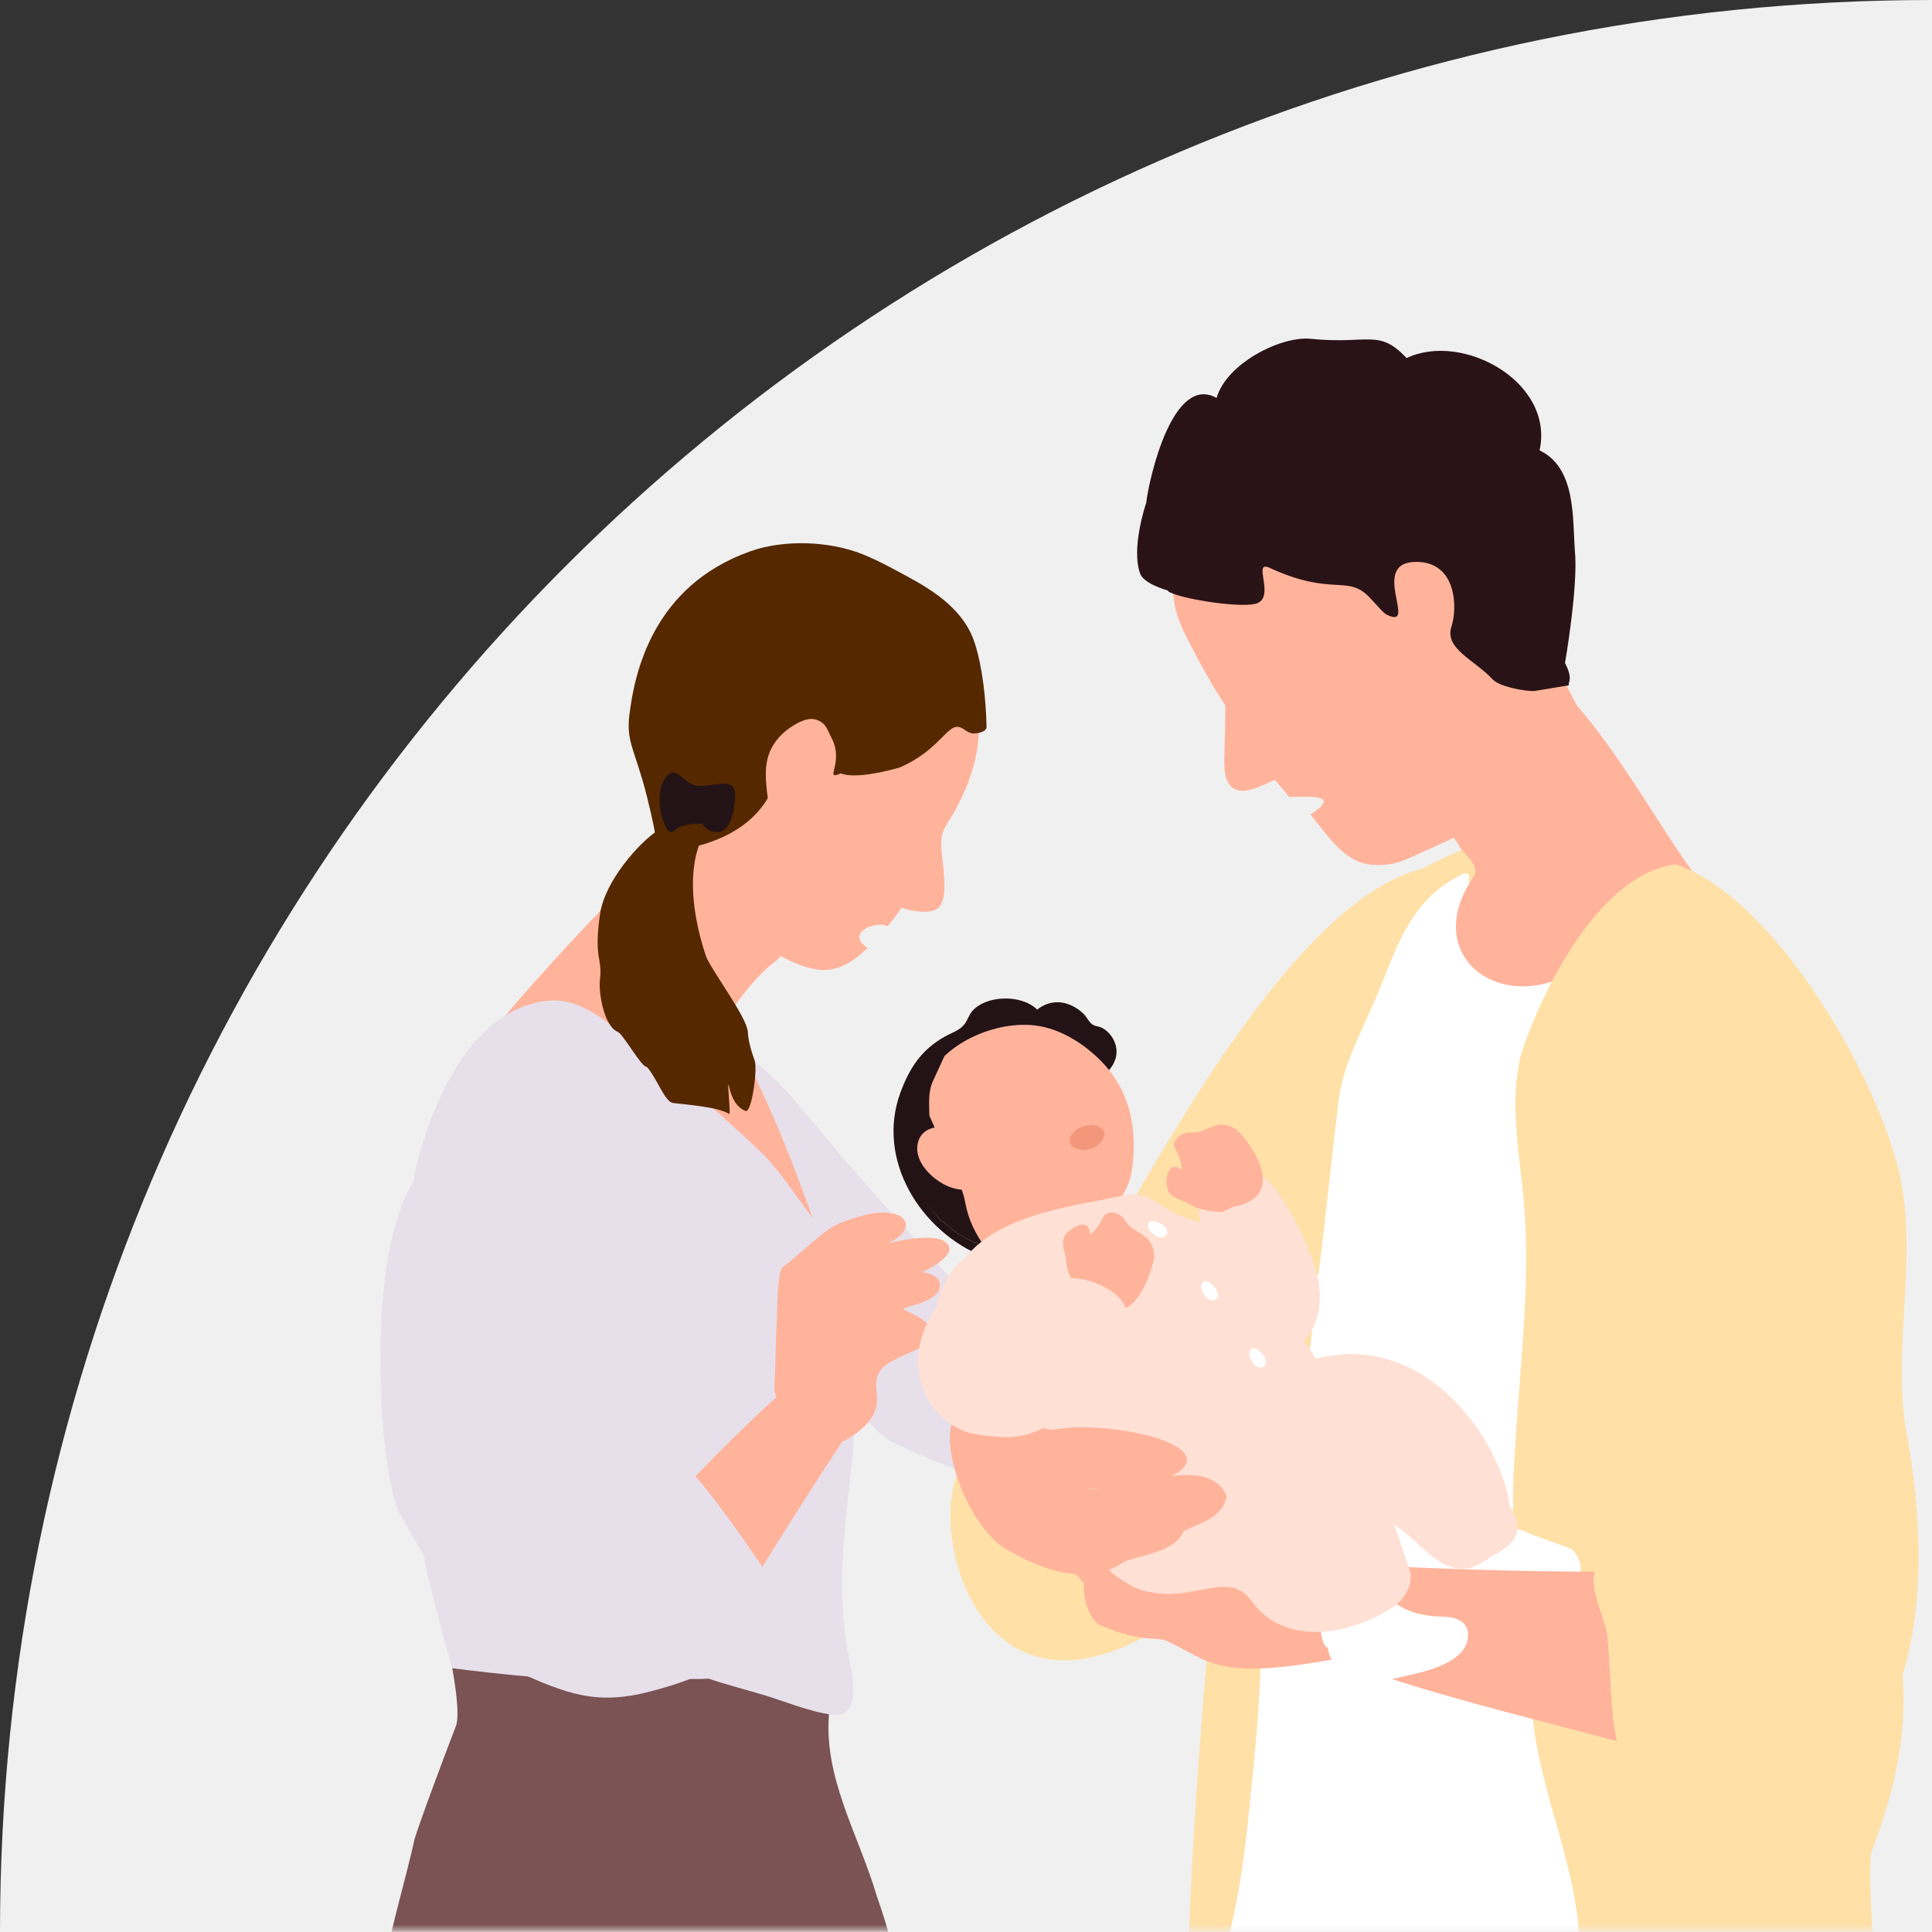 <svg width="390" height="390" viewBox="0 0 390 390" fill="none" xmlns="http://www.w3.org/2000/svg">
<rect x="0" y="0" width="390" height="390" fill="#333333" stroke="none"/>
<path d="M0 390C0 174.609 174.609 0 390 0V390H0Z" fill="#F0F0F0"/>
<mask id="mask0_0_1" style="mask-type:alpha" maskUnits="userSpaceOnUse" x="42" y="15" width="358" height="375">
<rect x="42" y="15" width="358" height="374.596" fill="#F5F5F5"/>
</mask>
<g mask="url(#mask0_0_1)">
<g clip-path="url(#clip0_0_1)">
<path d="M240.145 387.178C240.631 376.13 241.259 365.117 242.065 354.14C242.101 353.547 242.148 352.954 242.195 352.362C243.096 340.009 244.223 327.693 245.55 315.388C245.621 314.748 245.693 314.108 245.764 313.456C246.973 302.574 248.36 291.703 249.924 280.857C250.007 280.311 250.09 279.778 250.162 279.232C250.814 274.799 251.489 270.365 252.212 265.944C254.038 254.635 255.864 243.302 257.701 231.993L257.867 231.009C257.902 230.784 257.938 230.547 257.974 230.31C258.033 229.907 258.092 229.504 258.151 229.101C259.598 219.499 260.688 209.47 263.877 200.425C265.631 195.434 268.228 191.179 271.393 187.516C271.855 186.982 272.329 186.449 272.803 185.939C276.893 181.648 281.789 178.21 287.005 175.401C288.439 174.63 289.885 173.895 291.355 173.219C291.806 172.994 292.268 172.793 292.719 172.591C293.738 172.129 294.769 171.69 295.801 171.263C295.706 171.169 295.611 171.086 295.54 170.991C294.71 170.173 295.931 168.857 296.749 169.663C297.045 169.948 297.318 170.244 297.602 170.528C298.065 170.339 298.527 170.173 298.978 169.995C299.618 169.746 300.08 170.896 299.44 171.204C299.167 171.346 298.883 171.477 298.598 171.619C301.254 174.642 303.032 177.819 303.85 181.494C304.099 182.572 304.265 183.699 304.336 184.884C304.442 186.449 304.383 188.097 304.193 189.851C303.767 193.573 302.89 197.224 301.763 200.781C301.574 201.385 301.36 201.99 301.171 202.594C299.89 206.328 298.373 209.968 296.844 213.524C293.963 220.222 291.177 226.896 288.605 233.629C288.38 234.222 288.155 234.826 287.929 235.419C283.946 246.029 280.544 256.84 278.114 268.196C276.692 274.882 275.601 281.591 274.795 288.313C274.724 288.941 274.641 289.581 274.581 290.21C273.503 299.788 273.005 309.425 272.934 319.11C272.934 319.798 272.934 320.497 272.934 321.185C272.934 323.33 272.946 325.476 272.981 327.622C273.183 338.717 273.396 349.706 272.673 360.612C272.637 361.264 272.59 361.916 272.531 362.556C271.95 370.297 270.859 377.991 268.951 385.66C267.73 390.544 266.402 395.381 265.015 400.217C264.825 400.893 264.624 401.569 264.434 402.233C263.32 406.121 262.182 410.009 261.079 413.897C260.095 417.371 259.538 422.065 257.748 425.159C256.361 427.577 253.979 427.044 251.643 426.783C249.178 426.498 245.681 426.546 243.76 424.637C241.792 422.693 241.638 418.212 241.223 415.616C240.5 411.088 240.133 406.536 240.002 401.96C239.967 401.249 239.955 400.538 239.955 399.826C239.884 395.594 239.991 391.362 240.18 387.142L240.145 387.178Z" fill="#FFE0A7"/>
<path d="M248.04 390.829C250.991 379.437 251.952 367.523 253.113 355.847C253.694 349.932 254.18 344.016 254.37 338.077C254.536 332.885 254.761 328.274 256.681 323.39C258.839 317.913 259.823 313.219 259.799 307.292C259.775 302.099 260.226 297.002 261.044 291.881C262.146 285.017 263.593 278.26 264.588 271.444C264.861 268.137 265.24 264.841 265.631 261.546C265.714 260.218 265.762 258.879 265.774 257.527C265.774 257.278 265.999 257.219 266.165 257.29C266.414 255.263 266.663 253.248 266.9 251.221C267.979 241.714 269.01 232.195 270.148 222.687C271.037 215.278 274.226 209.494 277.178 202.748C281.741 192.293 283.97 181.849 295.409 176.349C295.919 176.1 296.583 176.396 296.571 177.013C296.536 179.893 296.476 183.023 298.278 185.453C300.127 187.954 303.162 188.737 306.138 188.867C311.116 189.08 316.012 187.196 320.671 185.702C329.277 182.94 336.983 183.118 345.565 184.848C345.66 184.552 345.731 184.244 345.838 183.936C346.015 183.379 346.964 183.438 346.916 184.078C346.893 184.422 346.845 184.754 346.81 185.097C347.082 185.157 347.343 185.204 347.616 185.263C347.96 185.334 347.806 185.832 347.474 185.785C347.236 185.749 346.999 185.714 346.762 185.69C346.075 192.139 344.368 198.599 343.253 204.965C341.914 212.611 340.669 220.281 339.519 227.963C337.326 242.721 336.105 257.658 333.782 272.393C335.062 284.093 337.931 295.615 338.049 307.41C338.121 314.783 336.662 321.967 335.311 329.186C333.746 337.544 332.893 345.948 332.324 354.424C331.79 362.296 331.34 370.179 330.866 378.062C330.64 381.772 330.415 385.471 330.19 389.181C330.036 391.659 330.427 395.262 328.898 397.42C328.163 398.451 327.167 398.961 325.875 398.937C324.085 398.913 322.473 397.87 320.671 397.764C318.608 397.645 316.558 398.273 314.613 398.89C312.053 399.708 309.516 400.739 306.825 401.012C303.565 401.355 300.471 400.383 297.294 399.803C288.901 398.273 280.307 399.234 271.879 398.119C263.96 397.076 256.871 391.943 248.893 391.872C248.336 391.872 247.945 391.339 248.075 390.805L248.04 390.829Z" fill="white"/>
<path d="M226.062 246.858C213.425 279.375 198.987 284.674 193.427 297.168C187.144 311.322 199.437 354.045 238.473 325.618C239.979 324.528 239.019 280.015 240.287 277.087C250.873 252.584 278.73 190.716 286.993 175.377C262.644 181.577 237.537 227.571 226.05 246.846L226.062 246.858Z" fill="#FFE0A7"/>
<path d="M294.698 171.003C293.062 167.921 288.522 164.127 289.198 160.784C297.662 155.936 312.468 136.53 313.143 137.147C324.998 147.816 334.375 166.486 343.111 177.914C344.391 179.893 341.724 181.055 340.373 181.826C332.999 186.721 325.733 191.878 317.862 195.968C303.198 205.024 286.649 193.158 297.282 177.262C299.12 174.95 295.943 172.899 294.686 171.026L294.698 171.003Z" fill="#FFB39B"/>
<path d="M305.758 293.813C306.635 277.158 308.959 260.538 307.714 243.847C306.956 233.499 304.466 223.292 307.039 212.931C311.259 199.572 323.172 176.112 338.358 174.5C357.751 181.15 377.844 215.207 383.096 235.537C387.423 252.774 382.1 270.33 384.601 287.851C387.15 301.21 389.319 320.888 384.056 338.101C385.004 351.034 382.183 362.248 377.666 374.091C376.374 390.07 384.009 417.074 366.642 425.242C365.931 429 367.495 434.619 365.279 437.452C348.422 437.724 330.143 439.621 313.914 436.978C310.417 422.729 317.577 409.227 318.834 395.191C319.32 378.109 310.749 362.699 309.303 345.676C306.825 328.523 304.525 311.168 305.746 293.813H305.758Z" fill="#FFE0A7"/>
<path d="M317.257 312.697C313.274 311.156 311.045 310.552 307.928 309.188C306.481 308.548 305.936 308.477 304.881 309.781C303.755 311.156 303.222 311.855 302.155 313.302C300.614 315.388 297.555 315.329 295.73 317.154C295.03 317.842 296.998 321.801 297.769 321.351C312.942 329.684 323.469 318.684 317.269 312.697H317.257Z" fill="white"/>
<path d="M304.727 303.996C303.506 292.094 287.135 265.055 260.996 275.842C260.107 276.21 264.553 281.769 265.738 285.326C266.924 288.882 268.808 304.826 279.963 306.782C287.076 310.528 291.912 321.41 300.779 314.309C305.557 311.986 308.26 309.141 304.727 303.996Z" fill="#FFE0D4"/>
<path d="M136.621 167.648C137.107 158.888 143.544 149.985 149.839 144.247C157.248 137.479 167.75 135.404 177.495 135.12C184.821 134.894 193.688 136.684 196.971 143.892C197.114 143.773 197.386 143.797 197.41 144.034C198.003 148.788 197.102 153.601 195.395 158.034C194.517 160.322 193.439 162.527 192.194 164.637C191.364 166.048 190.25 167.423 190.06 169.118C189.835 171.204 190.309 173.599 190.475 175.685C190.629 177.677 190.997 181.174 189.716 182.904C187.938 185.275 181.987 183.26 181.987 183.26C181.987 183.26 181.501 183.995 180.66 185.097C180.233 185.655 179.723 186.307 179.142 186.994C177.163 185.761 170.418 188.156 175.1 191.392C172.468 193.917 169.469 195.909 166.067 195.802C160.424 195.636 151.617 190.147 147.349 184.125C140.628 181.458 136.182 175.341 136.609 167.648H136.621Z" fill="#FFB39B"/>
<path d="M77.67 420.476C82.281 438.969 78.452 457.592 87.272 474.603C114.157 477.093 161.93 474.556 191.696 475.149C183.659 444.078 187.843 413.056 177.021 382.839C173.346 370.309 165.972 358.597 167.419 345.249C167.964 345.048 167.596 344.562 167.324 344.289C167.359 343.305 166.684 340.721 166.174 342.961C149.815 325.381 108.254 332.233 91.29 336.761C91.29 336.761 93.056 345.842 92.025 348.45C90.923 351.224 84.438 368.46 83.668 371.34C80.064 387.51 73.639 403.821 77.681 420.488L77.67 420.476Z" fill="#7B5354"/>
<path d="M142.276 209.209C142.821 209.363 143.354 209.529 143.876 209.707C143.876 209.707 143.876 209.683 143.876 209.671C144.054 208.782 145.595 208.972 145.488 209.885C145.476 210.015 145.452 210.157 145.441 210.288C151.889 212.955 156.916 217.91 161.408 223.292C167.501 230.582 173.547 237.802 179.937 244.843C183.208 248.447 186.468 252.039 189.74 255.642C192.004 258.132 193.782 260.254 197.41 260.289C200.018 260.313 202.59 260.052 205.163 259.637C214.445 258.155 223.323 254.836 232.819 254.836C233.826 254.836 234.146 255.986 233.577 256.674C229.903 261.202 232.973 293.363 227.804 295.983C213.176 304.375 195.952 298.709 180.387 291.241C170.121 285.954 155.884 254.374 149.91 245.211C146.508 239.995 143.402 235.206 142.536 228.923C141.718 222.96 142.465 216.891 143.615 211.011C143.07 210.774 142.513 210.56 141.955 210.359C141.232 210.098 141.517 208.984 142.276 209.197V209.209Z" fill="#E7E0EB"/>
<path d="M99.636 208.225C102.659 202.867 142.667 160.251 145.5 160.891C147.586 161.353 147.693 165.419 147.492 167.28C148.784 169.106 149.637 168.596 150.953 170.386C152.423 172.378 153.502 174.891 154.521 177.143C156.062 180.616 156.536 183.533 156.027 187.385C156.359 187.421 156.726 187.729 156.607 188.108C157.437 189.152 158.125 190.242 158.149 191.214C158.22 193.277 155.967 194.32 154.604 195.636C151.972 198.173 149.613 201.018 147.634 204.088C147.254 204.693 146.899 205.309 146.555 205.937C149.637 211.461 152.909 218.218 155.552 224.205C155.766 224.691 155.979 225.165 156.181 225.639C156.382 226.113 156.584 226.576 156.785 227.038C158.812 231.827 160.697 236.652 162.464 241.536C163.732 245.033 165.166 248.648 165.972 252.335C166.091 252.525 166.162 252.762 166.115 252.987C166.257 253.722 166.387 254.457 166.458 255.192C166.494 255.524 165.984 255.642 165.842 255.358C165.557 254.836 165.297 254.315 165.06 253.769C161.278 255.287 157.639 253.829 154.083 252.003C148.819 249.277 143.769 246.123 138.719 243.029C133.669 239.924 128.619 236.794 123.439 233.913C118.543 231.199 113.422 228.899 108.609 226.054C105.278 224.086 101.544 222.996 99.648 219.451C97.703 215.824 97.846 211.473 99.648 208.261L99.636 208.225Z" fill="#FFB39B"/>
<path d="M127.564 339.583C112 339.523 91.278 336.75 91.278 336.75C91.278 336.75 84.913 314.772 85.091 310.137C85.493 299.397 85.6 288.645 85.422 277.893C85.41 276.707 85.387 275.534 85.363 274.348C85.351 273.578 85.328 272.831 85.316 272.061C85.019 260.42 81.25 246.42 84.142 234.98C87.295 222.521 95.155 203.744 110.423 202.025C115.817 201.409 120.25 204.538 124.352 207.656C134.393 215.29 144.16 223.624 153.324 232.301C157.9 236.628 161.397 242.828 165.475 247.629C169.197 252.015 176.25 264.936 177.341 270.78C178.751 278.367 175.586 277.099 172.48 284.614C172.563 290.85 171.769 297.109 171.093 303.273C169.967 313.361 169.28 323.212 171.105 333.264C171.757 336.821 174.531 347.063 167.976 346.15C163.222 345.498 158.291 343.364 153.691 342.013C150.147 340.97 146.543 340.033 143.034 338.86C142.098 338.919 141.149 338.943 140.213 338.931C136.194 338.931 132.057 338.409 128.11 339.417C127.92 339.464 127.754 339.523 127.564 339.583Z" fill="#E7E0EB"/>
<path d="M231.361 101.584C232.036 96.084 236.837 75.457 245.586 80.329C247.566 73.371 258.555 67.799 264.553 68.392C276.407 69.577 278.256 66.27 283.946 72.28C295.22 66.91 313.819 77.105 310.785 90.915C318.111 94.4 317.435 104.441 317.897 111.067C318.656 118.073 315.917 133.839 315.917 133.839C318.644 139.02 315.171 139.921 310.227 139.482C300.4 139.043 290.502 138.202 281.078 135.203C267.706 130.319 272.294 129.015 259.799 122.933C254.868 122.056 232.321 120.966 230.163 115.821C228.255 110.605 231.349 101.596 231.349 101.596L231.361 101.584Z" fill="#2A1316"/>
<path d="M240.489 112.691C240.607 112.632 240.726 112.608 240.844 112.608C240.915 112.383 240.998 112.158 241.129 111.956C241.33 111.624 241.615 111.364 241.935 111.174C242.504 107.333 247.4 104.559 250.553 103.006C255.662 100.481 261.874 100.635 267.445 100.635C280.189 100.647 290.774 105.757 299.476 114.979C303.565 119.33 310.109 126.822 310.109 126.822L327.381 159.67C327.381 159.67 317.411 154.999 315.799 156.22C311.674 159.338 307.015 162.112 302.048 163.677C297.863 167.091 293.062 169.379 288.143 171.548C284.018 173.373 281.753 174.879 277.118 174.583C271.535 174.227 268.287 169.035 264.541 164.412C271.322 160.097 263.355 160.855 260.214 160.891C259.444 159.8 257.665 157.785 257.322 157.406C254.287 158.722 250.731 160.915 248.431 158.674C246.89 157.169 247.115 153.553 247.186 151.55C247.293 148.491 247.352 145.457 247.364 142.398C244.317 137.917 241.733 132.927 239.41 128.398C237.015 123.751 234.668 115.975 240.465 112.703L240.489 112.691Z" fill="#FFB39B"/>
<path d="M238.616 111.684C257.654 87.584 305.865 104.038 314.341 132.393C315.028 134.705 316.605 135.843 316.712 138.32C316.712 138.32 311.84 139.174 309.599 139.506C307.489 139.482 302.676 138.617 301.301 137.135C297.662 133.199 291.509 130.959 293.003 126.466C294.188 122.91 294.188 113.426 285.89 113.426C276.194 113.426 286.424 127.26 279.963 124.095C279.122 123.68 277.794 121.961 276.407 120.539C271.914 115.904 268.998 120.491 256.255 114.612C252.781 113.011 257.333 120.231 253.884 121.724C251.501 122.922 238.58 121.037 235.842 119.401C235.367 116.817 236.897 113.604 238.616 111.684Z" fill="#2A1316"/>
<path d="M224.212 232.467C224.876 227.275 225.682 221.431 223.371 216.594C224.936 214.982 225.896 213.002 225.102 210.632C224.663 209.328 223.738 208.201 222.541 207.526C221.984 207.206 221.071 207.17 220.597 206.85C219.696 206.257 219.459 205.345 218.736 204.657C216.78 202.796 214.136 201.741 211.469 202.642C210.722 202.891 209.999 203.294 209.371 203.804C206.265 200.71 199.141 200.828 196.284 204.076C195.596 204.859 195.347 205.878 194.743 206.684C193.7 208.047 192.17 208.439 190.772 209.221C186.065 211.853 183.612 215.516 181.75 220.589C176.807 234.103 185.769 248.577 198.595 253.71C203.55 255.69 201.357 254.789 206.443 253.485C211.149 252.276 216.412 250.984 219.34 246.787C222.221 242.662 223.584 237.399 224.201 232.479L224.212 232.467Z" fill="#241316"/>
<path d="M228.776 233.582C229.037 229.646 228.67 225.876 227.425 222.391C227.069 221.383 226.655 220.411 226.133 219.451C224.805 216.926 222.932 214.591 220.407 212.457C219.34 211.544 218.238 210.738 217.088 210.027C214.421 208.367 211.552 207.265 208.672 206.969C201.132 206.186 191.198 210.193 187.381 217.412C186.184 219.665 185.579 222.213 185.828 225.035C183.612 232.313 184.69 240.718 189.965 246.432C190.096 246.562 190.274 246.609 190.44 246.598C192.739 248.85 195.584 250.509 198.714 251.612C206.17 254.232 212.05 250.77 218.534 247.25C224.13 244.203 228.219 242.449 228.788 233.593L228.776 233.582Z" fill="#FFB39B"/>
<path d="M194.909 243.041C194.695 241.915 194.446 240.99 194.15 240.172C193.557 238.525 192.716 237.256 191.388 235.514C190.463 234.305 190.179 232.574 189.788 231.14C189.266 229.219 188.673 227.429 187.796 225.639C187.725 225.509 187.666 225.366 187.63 225.224C187.594 225.094 187.594 224.952 187.594 224.821C187.571 222.676 187.369 220.459 188.235 218.444C188.448 217.958 190.89 212.659 190.89 212.659C190.89 212.659 185.686 215.729 185.496 215.776C184.299 218.029 183.766 221.822 184.015 224.643C181.798 231.922 184.702 240.73 189.965 246.432C190.096 246.574 190.274 246.609 190.44 246.598C192.739 248.85 195.596 250.509 198.714 251.612C196.948 249.004 195.584 246.491 194.909 243.065V243.041Z" fill="#241316"/>
<path d="M198.702 237.138C198.832 235.407 197.505 233.736 196.556 232.42C195.3 230.654 193.688 228.318 191.518 227.714C191.317 227.654 191.139 227.702 190.997 227.785C190.25 227.548 189.456 227.488 188.709 227.607C187.049 227.868 185.591 228.982 185.236 230.914C184.56 234.577 188.116 237.956 191.068 239.331C191.91 239.722 193.024 240.066 194.15 240.173C196.319 240.398 198.512 239.781 198.714 237.138H198.702Z" fill="#FFB39B"/>
<path d="M154.983 161.104C154.355 156.125 153.952 151.882 158.042 148.041C159.393 146.772 162.463 144.722 164.431 145.196C166.731 145.741 166.992 147.318 167.857 148.965C170.524 154.051 166.138 157.69 169.73 156.125C172.623 157.263 178.834 155.722 181.584 154.94C189.882 151.384 191.293 145.717 193.937 146.867C194.766 147.223 195.335 147.91 196.272 148.041C196.971 148.136 199.176 147.839 199.153 146.725C199.022 141.391 198.394 134.918 196.77 129.821C194.707 123.372 188.934 119.496 183.374 116.485C180.34 114.849 177.281 113.142 174.081 111.862C167.359 109.182 158.208 108.886 151.474 111.281C131.713 118.298 128.086 135.914 127.055 144.271C126.355 149.914 128.24 151.384 130.611 160.867C132.982 170.351 132.65 171.915 132.65 171.915C132.65 171.915 148.558 172.034 154.995 161.116L154.983 161.104Z" fill="#552800"/>
<path d="M263.913 332.707C281.813 340.401 307.892 346.506 326.373 351.461C324.962 344.988 325.188 338.314 324.595 331.735C324.488 326.721 320.861 322.228 321.892 317.261C306.695 317.237 289.328 316.68 273.455 315.827C272.353 323.627 269.686 327.788 263.913 332.719V332.707Z" fill="#FFB39B"/>
<path d="M214.29 310.943C220.692 304.518 233.008 319.336 237.347 319.43C234.526 318.612 230.804 316.988 228.504 315.163C215.559 304.873 227.164 305.715 240.263 310.883C246.036 313.159 249.047 316.301 253.67 314.558C250.09 312.401 248.704 312.045 245.586 309.212C242.148 305.596 245.787 298.887 249.213 301.258C254.5 304.755 260.439 305.976 266.355 307.837C270.942 310.694 273.752 316.111 278.304 318.577C284.871 321.576 279.418 333.098 269.377 334.924C245.325 339.298 244.294 335.315 235.569 331.273C233.364 330.253 231.088 331.83 222.316 328.167C220.443 327.385 218.511 323.722 218.831 319.585C216.922 317.356 213.413 314.677 214.314 310.931L214.29 310.943Z" fill="#FFB39B"/>
<path d="M265.738 274.657C266.023 274.135 253.018 255.725 245.088 248.411C241.947 246.088 238.26 246.029 235.071 243.658C232.712 242.164 230.685 240.813 227.852 241.085C216.97 243.527 202.235 244.784 194.838 253.876C185.319 261.593 188.211 276.186 195.786 285.326C200.456 289.285 203.586 297.488 207.64 301.922C212.797 305.644 211.362 310.314 218.108 312.235C222.79 315.056 227.306 321.73 233.53 321.386C239.611 320.106 238.805 311.038 241.164 306.391C246.001 289.249 274.095 286.938 274.024 286.523L265.726 274.669L265.738 274.657Z" fill="#FFE0D4"/>
<path d="M132.685 167.707C129.034 170.102 122.064 177.854 121.116 184.564C119.824 193.775 121.649 193.265 121.116 197.604C120.76 200.449 121.981 207.194 124.672 208.273C125.81 208.723 129.532 215.563 130.599 215.385C132.579 217.602 134.203 222.438 135.851 222.652C138.648 223.007 144.848 223.411 147.195 224.869C147.61 225.118 146.579 216.796 147.219 219.534C147.669 221.455 148.547 223.493 150.502 224.264C151.569 224.679 152.684 217.898 152.482 214.994C152.458 214.591 152.399 214.271 152.328 214.046C151.759 212.445 151.249 210.845 151.036 209.162C151 208.877 150.977 208.581 150.953 208.284C150.775 205.262 143.319 195.505 142.453 192.862C135.187 170.801 145.571 162.325 146.01 167.968C145.891 162.029 137.712 164.412 132.685 167.707Z" fill="#552800"/>
<path d="M141.837 166.285C136.526 166.095 136.526 167.968 135.341 167.968C134.155 167.968 131.785 161.021 134.155 157.299C136.526 153.577 137.712 158.65 141.268 158.65C144.824 158.65 148.381 156.789 148.381 160.512C148.381 164.234 147.195 167.968 144.824 167.968C142.453 167.968 141.837 166.285 141.837 166.285Z" fill="#241316"/>
<path d="M163.471 276.281C150.265 286.831 134.345 304.387 122.657 316.562C127.505 318.257 131.737 321.292 136.277 323.674C139.585 325.749 144.16 324.872 146.922 327.811C153.905 316.064 162.226 302.858 170.062 290.933C165.498 286.736 164.016 282.872 163.471 276.293V276.281Z" fill="#FFB39B"/>
<path d="M126.889 298.839C129.011 284.768 132.306 257.136 128.489 245.175C119.598 252.845 102.433 266.015 87.592 257.409L92.559 232.503C72.157 233.143 75.702 294.37 80.396 304.992C85.6 314.345 95.415 331.711 104.271 337.378C114.572 342.013 120.523 344.253 131.227 341.456C141.398 338.788 150.917 334.971 150.988 326.59C151.048 320.071 156.441 320.142 154.746 317.569C151.617 312.804 141.944 298.828 138.138 295.745C137.024 294.845 135.542 298.436 134.096 298.733C131.761 299.195 129.165 297.678 126.889 298.839Z" fill="#E7E0EB"/>
<path d="M258.626 273.471C258.626 273.471 268.109 271.1 266.153 258.618C265.786 256.247 262.976 247.724 257.737 240.374C256.35 238.418 252.533 235.229 250.138 235.028C246.997 234.767 243.772 239.746 242.279 242.52C240.785 245.294 245.064 253.817 243.369 255.678" fill="#FFE0D4"/>
<path d="M249.45 227.927C245.61 225.497 243.535 228.816 240.678 228.638C237.572 228.449 236.588 230.855 237.205 231.851C238.651 234.198 238.651 236.32 238.497 236.13C239.315 237.067 238.201 235.277 236.826 235.573C235.522 235.846 235.071 238.963 235.901 240.504C236.731 242.045 238.758 242.211 240.251 243.148C242.705 244.677 246.676 244.665 246.676 244.665C246.676 244.665 248.419 243.99 248.478 243.717C261.518 241.595 250.968 228.887 249.45 227.927Z" fill="#FFB39B"/>
<path opacity="0.3" d="M216.46 228.875C219.139 225.497 225.754 227.382 221.616 231.187C218.439 233.404 214.504 231.4 216.46 228.875Z" fill="#D65631"/>
<path d="M156.299 280.477C156.607 274.194 156.513 272.416 156.821 266.122C156.892 264.675 156.868 256.662 158.03 255.785C161.278 253.331 165.972 248.672 168.545 247.38C170.916 246.195 174.827 245.151 175.657 245.009C183.623 243.658 185.236 248.364 179.214 250.936C182.675 250.225 190.89 248.471 191.637 251.932C192.075 253.947 185.947 257.361 185.141 256.863C184.453 256.437 188.697 256.863 189.42 258.333C191.222 262.02 184.738 263.36 182.77 263.976C180.968 264.545 186.575 265.138 188.211 268.67C189.728 271.942 180.091 273.531 177.921 276.411C175.669 279.398 177.921 281.461 176.57 284.946C175.219 288.431 170.75 290.85 167.359 292.426C163.969 294.003 159.026 293.019 158.303 289.356" fill="#FFB39B"/>
<g style="mix-blend-mode:multiply">
<path d="M129.248 242.863C133.089 246.088 137.131 249.419 139.585 253.888C142.039 258.357 142.359 263.3 139.751 267.758C137.581 271.468 134.523 274.977 134.855 279.576C135.234 284.804 138.956 289.629 141.505 294.015C142.323 295.414 144.492 294.145 143.686 292.746C142.252 290.269 140.758 287.827 139.407 285.302C138.127 282.931 136.977 280.252 137.475 277.502C138.281 273.033 142.204 269.796 143.556 265.505C146.792 255.322 138.02 246.953 131.038 241.097C129.805 240.066 128.015 241.832 129.26 242.875L129.248 242.863Z" fill="#E7E0EB"/>
</g>
<g style="mix-blend-mode:multiply">
<path d="M323.599 261.072C323.599 266.311 323.587 271.575 324.073 276.79C324.298 279.126 324.607 281.461 325.057 283.773C325.567 286.404 326.551 289.012 326.788 291.691C326.966 293.718 326.586 296.137 324.796 297.381C323.409 298.353 321.572 298.472 320.28 299.634C318.774 300.985 318.81 302.929 319.497 304.696C320.446 307.137 321.572 309.52 322.603 311.927L322.473 310.955L321.999 314.025C321.762 315.613 324.18 316.301 324.429 314.701C324.583 313.681 324.82 312.65 324.903 311.63C324.998 310.397 324.097 309.07 323.611 307.955C323.054 306.651 322.437 305.359 321.928 304.032C321.418 302.704 321.335 301.744 322.698 301.056C323.611 300.606 324.618 300.357 325.519 299.895C327.38 298.922 328.578 297.085 329.064 295.07C329.668 292.533 329.135 289.972 328.507 287.495C327.772 284.602 327.143 281.722 326.788 278.746C326.088 272.89 326.088 266.963 326.1 261.072C326.1 259.448 323.587 259.448 323.575 261.072H323.599Z" fill="#FFE0A7"/>
</g>
<path d="M253.931 272.499C254.631 272.962 255.295 273.791 255.449 274.277C255.615 274.787 255.626 275.415 255.235 275.795C254.892 276.138 254.311 276.15 253.86 275.937C253.422 275.724 253.09 275.332 252.805 274.929C252.414 274.384 252.07 273.72 252.212 273.068C252.45 271.93 253.208 272.001 253.931 272.487V272.499Z" fill="white"/>
<path d="M244.223 258.938C244.922 259.4 245.586 260.23 245.74 260.716C245.906 261.226 245.918 261.854 245.527 262.233C245.183 262.577 244.59 262.589 244.151 262.376C243.713 262.162 243.381 261.771 243.096 261.368C242.705 260.823 242.361 260.159 242.504 259.507C242.741 258.369 243.499 258.44 244.223 258.926V258.938Z" fill="white"/>
<path d="M233.127 246.574C233.945 246.74 234.87 247.273 235.19 247.664C235.533 248.079 235.771 248.66 235.557 249.158C235.356 249.609 234.822 249.834 234.336 249.798C233.85 249.763 233.4 249.526 232.985 249.253C232.428 248.885 231.859 248.411 231.74 247.747C231.539 246.598 232.274 246.396 233.115 246.574H233.127Z" fill="white"/>
<g style="mix-blend-mode:multiply">
<path d="M249.142 285.326C249.142 285.326 223.063 279.398 223.063 272.286C223.063 265.173 206.68 282.931 206.68 282.931L203.989 295.378L227.804 310.22L249.142 285.326Z" fill="#FFE0D4"/>
</g>
<path d="M294.105 326.828C292.505 326.223 290.49 326.389 288.818 326.187C285.31 325.761 283.33 324.883 280.568 322.868C279.299 321.932 278.778 321.742 277.462 322.785C276.063 323.888 275.388 324.457 274.036 325.63C272.068 327.337 269.117 326.614 266.924 328.001C266.094 328.523 267.149 332.814 268.002 332.541C268.951 338.777 276.122 340.175 281.291 338.883C285.559 337.816 295.564 336.453 296.31 330.633C296.547 328.831 295.789 327.468 294.105 326.828Z" fill="white"/>
<path d="M284.705 317.332C279.857 304.458 274.261 276.625 255.069 278.213C236.505 284.022 226.619 301.922 224.248 317.332C237.288 328.001 246.771 314.961 252.698 323.259C258.993 332.067 271.831 330.514 281.149 324.445C283.484 322.916 285.132 320.082 284.705 317.332Z" fill="#FFE0D4"/>
<path d="M247.613 302.052C243.831 292.379 224.13 302.313 219.53 300.416C222.873 300.843 227.508 300.843 230.768 299.977C249.059 295.093 235.723 288.704 219.613 288.135C212.501 287.886 213.366 289.522 208.838 287.685C206.621 286.784 203.882 285.278 212.501 285.764C218.582 286.108 218.428 278.652 210.13 277.466C202.934 276.435 199.354 280.572 193.427 285.314C188.59 289.178 194.909 307.742 202.91 312.579C208.043 315.673 218.321 320.877 226.726 315.4C228.67 314.132 237.359 313.551 238.912 309.07C241.923 307.6 246.842 306.391 247.613 302.052Z" fill="#FFB39B"/>
<path d="M232.973 253.414C232.748 248.874 228.836 249.099 227.33 246.657C225.694 244.013 223.169 244.594 222.707 245.673C221.628 248.198 219.898 249.431 219.957 249.194C219.661 250.403 220.49 248.459 219.447 247.51C218.475 246.598 215.666 248.032 214.883 249.597C214.101 251.161 215.132 252.916 215.239 254.67C215.405 257.551 217.705 260.787 217.705 260.787C217.705 260.787 219.258 261.83 219.518 261.712C228.765 271.148 233.068 255.192 232.985 253.402L232.973 253.414Z" fill="#FFB39B"/>
<path d="M194.612 288.882C183.173 284.105 180.103 266.833 198.169 255.69C206.716 256.508 201.512 262.565 206.822 263.241C209.324 263.561 212.821 258.44 215.95 258.061C219.08 257.681 227.804 260.432 227.615 266.157C227.306 275.19 219.412 282.042 217.562 283.559C210.13 289.641 206.004 290.316 201.725 290.067C199.923 289.961 196.272 289.581 194.612 288.882Z" fill="#FFE0D4"/>
</g>
</g>
<defs>
<clipPath id="clip0_0_1">
<rect width="310.915" height="407.373" fill="white" transform="translate(76.377 68.344)"/>
</clipPath>
</defs>
</svg>
